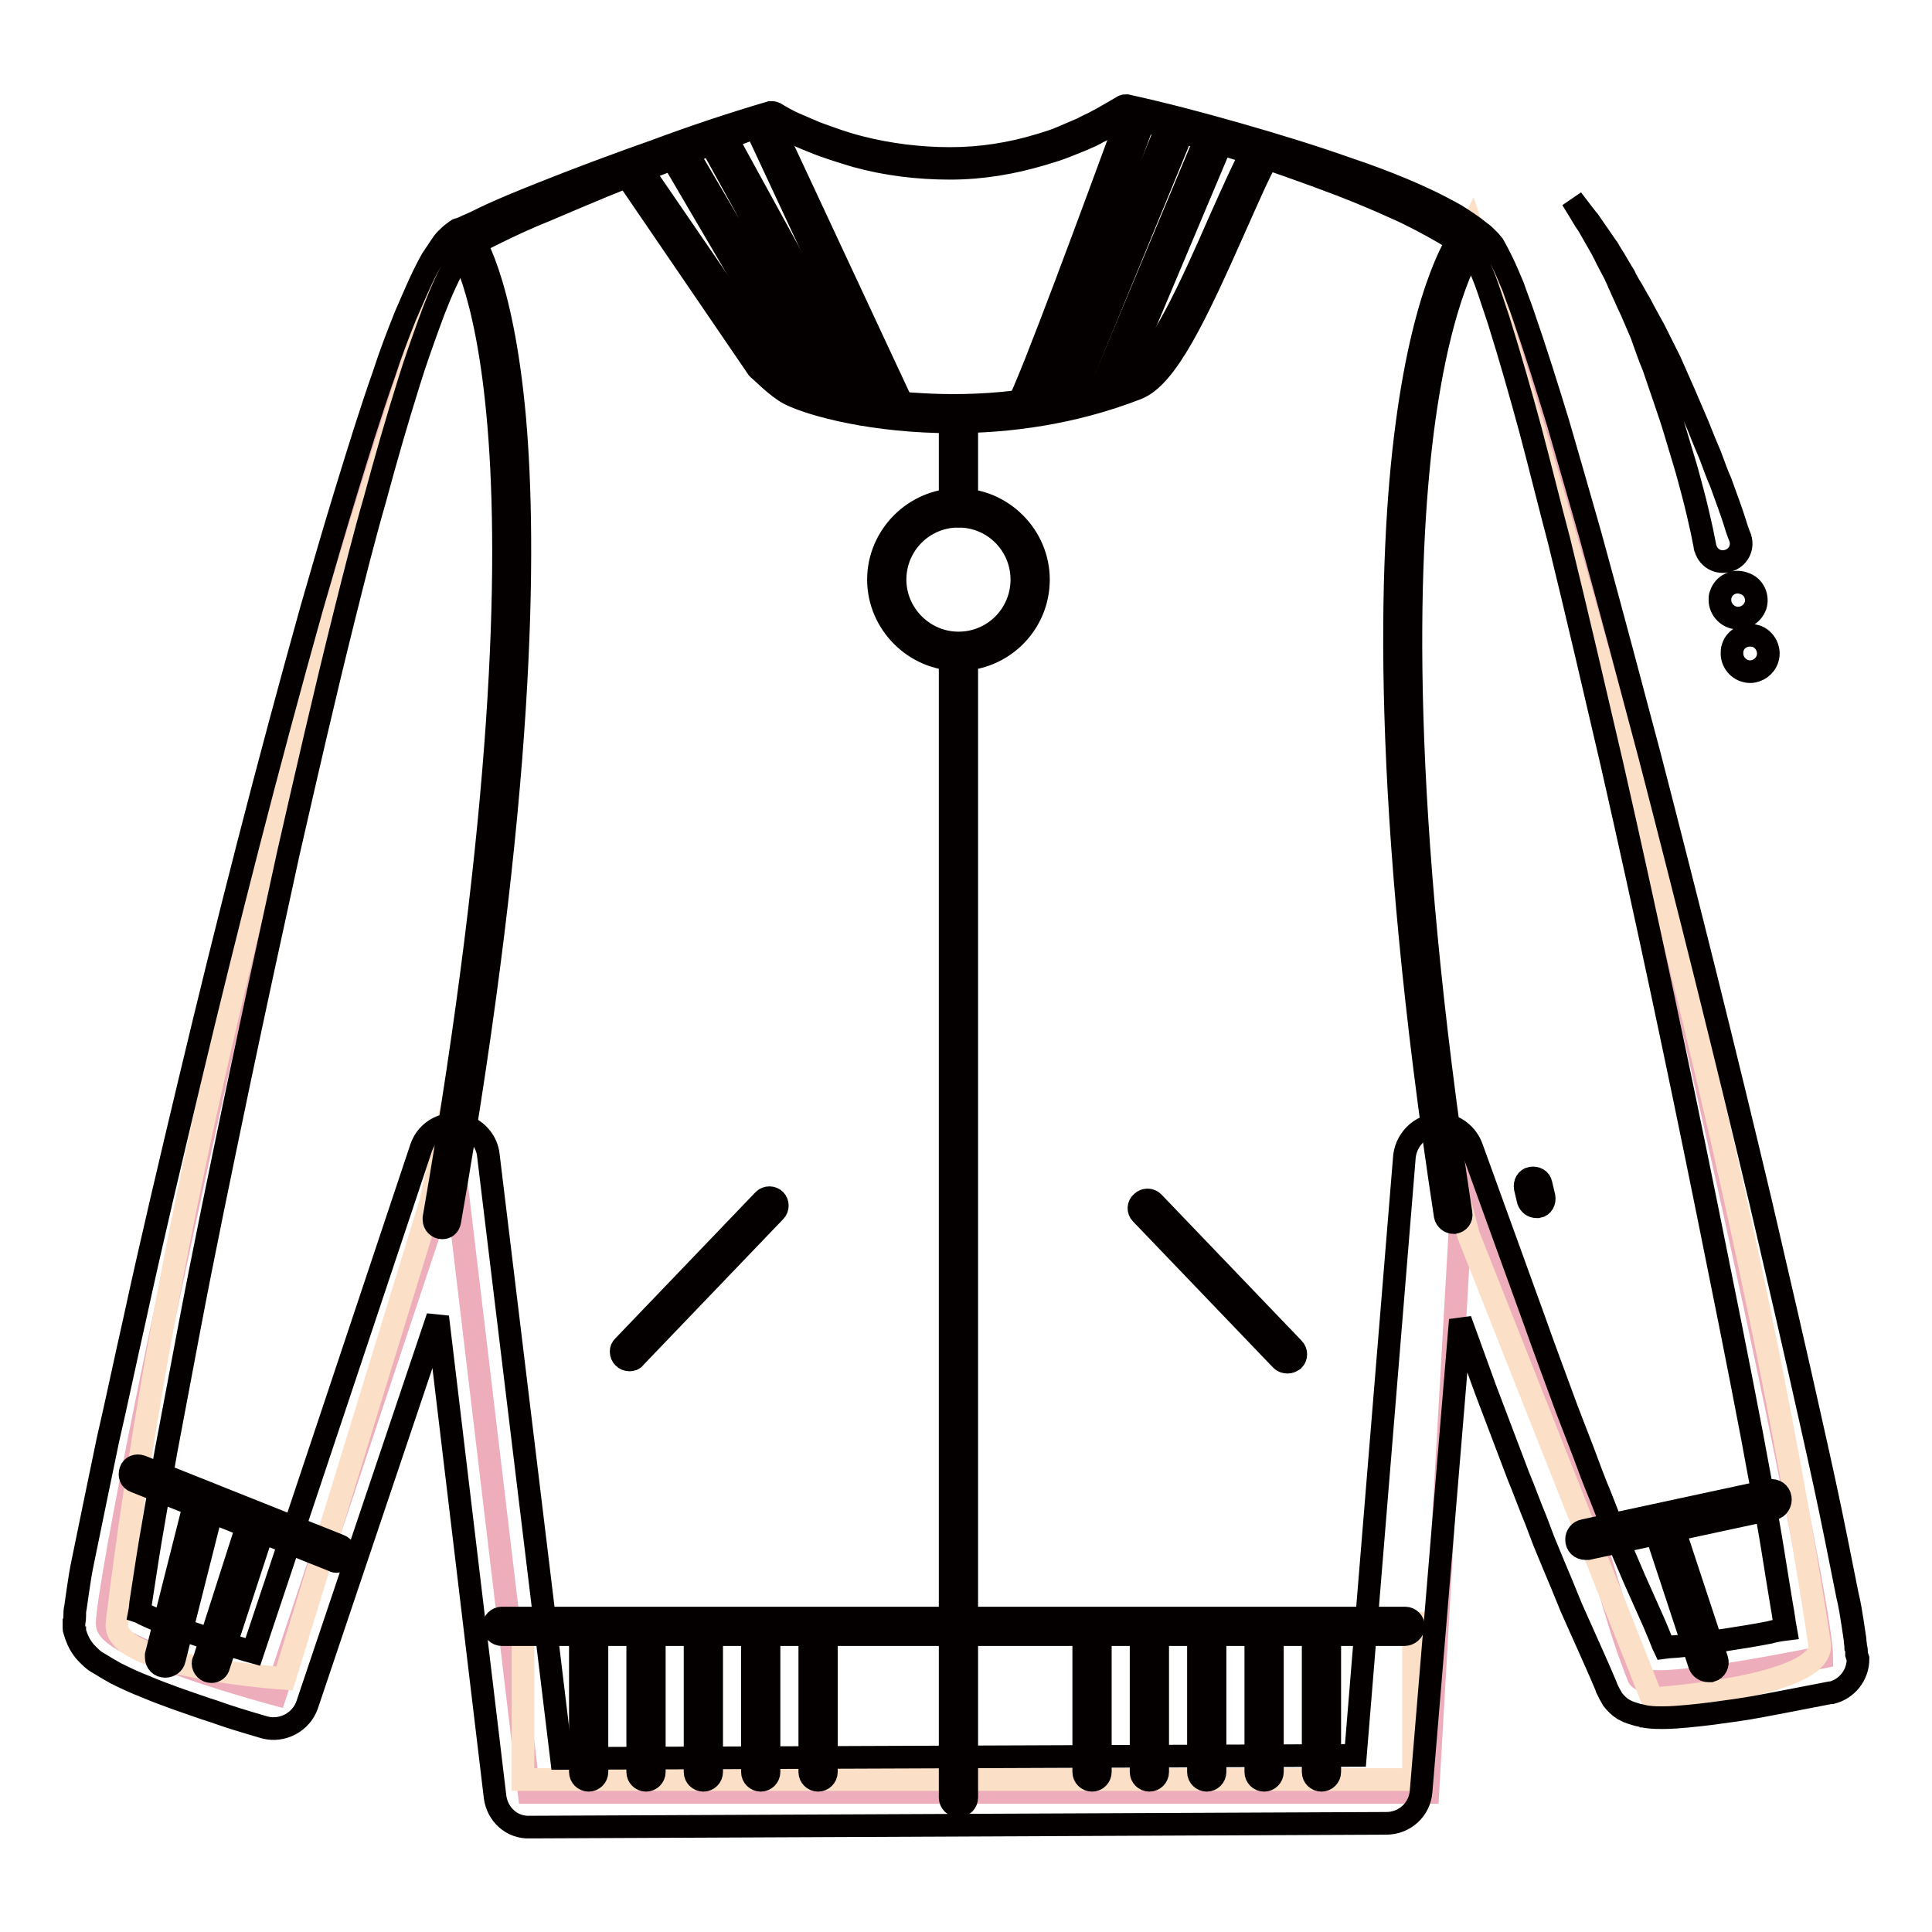 <?xml version="1.0" encoding="utf-8"?>
<!-- Svg Vector Icons : http://www.onlinewebfonts.com/icon -->
<!DOCTYPE svg PUBLIC "-//W3C//DTD SVG 1.1//EN" "http://www.w3.org/Graphics/SVG/1.1/DTD/svg11.dtd">
<svg version="1.1" xmlns="http://www.w3.org/2000/svg" xmlns:xlink="http://www.w3.org/1999/xlink" x="0px" y="0px" viewBox="0 0 256 256" enable-background="new 0 0 256 256" xml:space="preserve">
<g> <path stroke-width="3" fill-opacity="0" stroke="#edadbb"  d="M194,153.5c21.1,59.3,18.6,57.2,23.1,68.7c0.9,2.3,24.3-2.6,24.3-2.6c0-11.2-37.2-178.4-45.3-186.9 c-8.2-8.5-46.9-18.1-46.9-18.1c-24.5,15.2-46.9,0.7-46.9,0.7S73,25.5,61.4,31.6c-11.7,6.1-47.2,174-47.2,183.6 c0,3.3,22.3,9.3,22.3,9.3l23.6-70.9l10,83.9h119.1L194,153.5z"/> <path stroke-width="3" fill-opacity="0" stroke="#fcdfc7"  d="M60.2,31.9c0,0,15.5,5.8,2.4,102.4l-5.6,25.2l-19.3,62.9c0,0-22.9-1.5-22.2-7.3 C26.8,122.4,60.2,31.9,60.2,31.9L60.2,31.9z"/> <path stroke-width="3" fill-opacity="0" stroke="#040000"  d="M203.6,159.9c-0.5,0-0.9-0.3-1.1-0.8l-0.4-1.7c-0.1-0.6,0.2-1.2,0.8-1.3c0.6-0.1,1.2,0.2,1.3,0.8l0.4,1.7 c0.1,0.6-0.2,1.2-0.8,1.3C203.7,159.9,203.7,159.9,203.6,159.9L203.6,159.9z M127,68.4c-0.6,0-1.1-0.5-1.1-1.1v-12 c0-0.6,0.5-1.1,1.1-1.1s1.1,0.5,1.1,1.1v12C128.1,67.9,127.6,68.4,127,68.4z"/> <path stroke-width="3" fill-opacity="0" stroke="#f9d47f"  d="M136.5,76.9c0,5.2-4.3,9.5-9.5,9.5c-5.3,0-9.5-4.3-9.5-9.5c0-5.3,4.3-9.5,9.5-9.5 C132.3,67.3,136.5,71.6,136.5,76.9z"/> <path stroke-width="3" fill-opacity="0" stroke="#040000"  d="M127,87.4c-5.8,0-10.6-4.8-10.6-10.6c0-5.8,4.8-10.6,10.6-10.6c5.8,0,10.6,4.8,10.6,10.6 C137.6,82.7,132.8,87.4,127,87.4z M127,68.4c-4.7,0-8.4,3.8-8.4,8.4c0,4.6,3.8,8.4,8.4,8.4c4.7,0,8.4-3.8,8.4-8.4 C135.4,72.2,131.7,68.4,127,68.4z"/> <path stroke-width="3" fill-opacity="0" stroke="#fcdfc7"  d="M85.1,21.3l15.5-5.5l18.1,38.3c0,0-11.9,0.5-15.5-3.9C99.5,45.7,84.1,23.5,85.1,21.3z M69.3,215.1h118v20.7 h-118V215.1z M195,30.1c0,0-17.9,37.1-3.6,121.5l3.2,12.1l24.3,61.4c0,0,23-1.5,22.2-7.3C227.8,130.3,195,30.1,195,30.1L195,30.1z  M167.1,19.8l-15.5-4.6l-15.7,38c0,0,11.9,0.5,15.5-3.9C155,44.8,165.3,22.4,167.1,19.8z"/> <path stroke-width="3" fill-opacity="0" stroke="#040000"  d="M118.7,55.1c-0.4,0-0.8-0.2-1-0.6L100.2,17c-0.3-0.5,0-1.2,0.5-1.4c0.5-0.3,1.2,0,1.4,0.5l0,0l17.5,37.5 c0.3,0.5,0,1.2-0.5,1.4C119,55.1,118.8,55.1,118.7,55.1z M58.6,162.7c-0.6,0-1.1-0.5-1.1-1.1c0-0.1,0-0.1,0-0.2 c18.7-107.9,3.2-129,3-129.2c-0.4-0.5-0.3-1.1,0.2-1.5c0.5-0.4,1.1-0.3,1.5,0.2c0.2,0.2,4.3,5.6,6,24.5 c1.5,17.2,1.3,49.7-8.6,106.4C59.5,162.4,59.1,162.7,58.6,162.7z M192.6,162c-0.5,0-1-0.4-1.1-0.9c-8.4-54.9-7.4-87.3-5.1-104.7 c2.5-19.1,7.1-25.1,7.3-25.4c0.4-0.5,1-0.5,1.5-0.2c0.5,0.4,0.5,1,0.2,1.5c-0.1,0.1-4.5,6.1-6.9,24.8c-2.2,17.3-3.2,49.3,5.1,103.7 c0.1,0.6-0.3,1.1-0.9,1.2C192.7,162,192.7,162,192.6,162L192.6,162z"/> <path stroke-width="3" fill-opacity="0" stroke="#040000"  d="M225.9,72.3l-0.1-0.5c-0.1-0.5-0.2-1-0.3-1.5c-0.3-1.3-0.7-3.2-1.3-5.4c-0.3-1.1-0.6-2.3-1-3.6l-0.6-2 l-0.6-2c-0.4-1.4-0.9-2.8-1.4-4.3c-0.5-1.5-1-2.9-1.5-4.4c-0.6-1.4-1.1-2.9-1.6-4.3l-0.9-2.1c-0.3-0.7-0.6-1.4-0.9-2 c-0.3-0.7-0.6-1.3-0.9-2c-0.1-0.3-0.3-0.6-0.4-0.9c-0.1-0.3-0.3-0.6-0.4-0.9l-0.9-1.7l-0.4-0.8c-0.1-0.3-0.3-0.5-0.4-0.8l-1.6-2.8 c-0.2-0.4-0.5-0.8-0.7-1.1c-0.2-0.3-0.4-0.7-0.6-1l-1.1-1.8l0,0c0,0,0,0,0,0c0,0,0,0,0,0l1.3,1.7l0.7,0.9c0.3,0.3,0.5,0.7,0.8,1.1 l1.8,2.6c0.2,0.2,0.3,0.5,0.5,0.8l0.5,0.8l1,1.7c0.2,0.3,0.4,0.6,0.5,0.9l0.5,0.9c0.4,0.6,0.7,1.2,1.1,1.9c0.4,0.6,0.7,1.3,1.1,2 l1.1,2c0.7,1.4,1.4,2.8,2.1,4.2c0.6,1.4,1.3,2.9,1.9,4.3c0.6,1.4,1.2,2.8,1.8,4.2l0.8,2l0.8,1.9c0.5,1.3,0.9,2.5,1.4,3.6 c0.8,2.2,1.5,4.1,1.9,5.4c0.2,0.7,0.4,1.2,0.5,1.5l0.2,0.5c0.4,1.3-0.3,2.6-1.6,3c-1.3,0.4-2.6-0.3-3-1.6 C225.9,72.5,225.9,72.4,225.9,72.3L225.9,72.3L225.9,72.3z M230.3,81.9c-1.3,0-2.4-1.1-2.4-2.4c0-0.3,0-0.5,0.1-0.7l0,0 c0.4-1.3,1.8-2,3.1-1.5c1.3,0.4,1.9,1.8,1.5,3l0,0C232.2,81.3,231.3,81.9,230.3,81.9z M231.9,89c-1.3,0-2.4-1.1-2.4-2.4 c0-0.3,0-0.5,0.1-0.8l0,0c0.4-1.3,1.8-1.9,3.1-1.5c1.2,0.4,1.9,1.8,1.5,3l0,0C233.9,88.3,232.9,89,231.9,89z"/> <path stroke-width="3" fill-opacity="0" stroke="#040000"  d="M186.1,216.6H66.5c-0.6,0-1.1-0.5-1.1-1.1s0.5-1.1,1.1-1.1h119.7c0.6,0,1.1,0.5,1.1,1.1 S186.7,216.6,186.1,216.6z"/> <path stroke-width="3" fill-opacity="0" stroke="#040000"  d="M78,235.9c-0.6,0-1.1-0.5-1.1-1.1V216c0-0.6,0.5-1.1,1.1-1.1s1.1,0.5,1.1,1.1v18.8 C79.1,235.4,78.6,235.9,78,235.9z M85.6,235.9c-0.6,0-1.1-0.5-1.1-1.1V216c0-0.6,0.5-1.1,1.1-1.1s1.1,0.5,1.1,1.1v18.8 C86.7,235.4,86.2,235.9,85.6,235.9z M93.2,235.9c-0.6,0-1.1-0.5-1.1-1.1V216c0-0.6,0.5-1.1,1.1-1.1s1.1,0.5,1.1,1.1v18.8 C94.3,235.4,93.8,235.9,93.2,235.9z M100.8,235.9c-0.6,0-1.1-0.5-1.1-1.1V216c0-0.6,0.5-1.1,1.1-1.1s1.1,0.5,1.1,1.1v18.8 C101.9,235.4,101.4,235.9,100.8,235.9z M108.4,235.9c-0.6,0-1.1-0.5-1.1-1.1V216c0-0.6,0.5-1.1,1.1-1.1s1.1,0.5,1.1,1.1v18.8 C109.5,235.4,109,235.9,108.4,235.9z M144.7,235.9c-0.6,0-1.1-0.5-1.1-1.1V216c0-0.6,0.5-1.1,1.1-1.1s1.1,0.5,1.1,1.1v18.8 C145.8,235.4,145.3,235.9,144.7,235.9z M152.3,235.9c-0.6,0-1.1-0.5-1.1-1.1V216c0-0.6,0.5-1.1,1.1-1.1c0.6,0,1.1,0.5,1.1,1.1v18.8 C153.4,235.4,152.9,235.9,152.3,235.9z M159.9,235.9c-0.6,0-1.1-0.5-1.1-1.1V216c0-0.6,0.5-1.1,1.1-1.1c0.6,0,1.1,0.5,1.1,1.1v18.8 C161,235.4,160.5,235.9,159.9,235.9z M167.5,235.9c-0.6,0-1.1-0.5-1.1-1.1V216c0-0.6,0.5-1.1,1.1-1.1c0.6,0,1.1,0.5,1.1,1.1v18.8 C168.6,235.4,168.1,235.9,167.5,235.9z M175.1,235.9c-0.6,0-1.1-0.5-1.1-1.1V216c0-0.6,0.5-1.1,1.1-1.1s1.1,0.5,1.1,1.1v18.8 C176.2,235.4,175.7,235.9,175.1,235.9z M44.6,206.9c-0.1,0-0.3,0-0.4-0.1l-26.3-10.5c-0.6-0.2-0.8-0.8-0.6-1.4 c0.2-0.6,0.8-0.8,1.4-0.6c0,0,0,0,0,0L45,204.8c0.6,0.2,0.8,0.9,0.6,1.4C45.4,206.6,45,206.9,44.6,206.9L44.6,206.9z"/> <path stroke-width="3" fill-opacity="0" stroke="#040000"  d="M21.9,220.8c-0.7,0-1.2-0.5-1.2-1.2c0-0.1,0-0.2,0-0.3l4.9-19.4c0.2-0.7,0.8-1,1.5-0.9c0,0,0,0,0,0 c0.7,0.2,1,0.8,0.9,1.5l0,0l-4.9,19.4C23,220.4,22.5,220.8,21.9,220.8z M28,221.5c-0.6,0-1.1-0.5-1.1-1.1c0-0.1,0-0.2,0.1-0.3 l5.7-17.8c0.2-0.6,0.8-0.9,1.4-0.7c0,0,0,0,0,0c0.6,0.2,0.9,0.8,0.7,1.4L29,220.7C28.9,221.2,28.5,221.5,28,221.5z M210.1,205.2 c-0.7,0-1.2-0.5-1.2-1.2c0-0.6,0.4-1.1,1-1.2l24.6-5.3c0.7-0.1,1.3,0.3,1.4,1c0.1,0.6-0.3,1.3-0.9,1.4l-24.6,5.3 C210.3,205.2,210.2,205.2,210.1,205.2z"/> <path stroke-width="3" fill-opacity="0" stroke="#040000"  d="M226.4,221.4c-0.5,0-1-0.3-1.2-0.8l-5.8-17.6c-0.2-0.6,0.1-1.3,0.8-1.5c0.6-0.2,1.3,0.1,1.5,0.8l5.8,17.6 c0.2,0.6-0.1,1.3-0.8,1.5C226.6,221.4,226.5,221.4,226.4,221.4z M127,239.3c-0.6,0-1.1-0.5-1.1-1.1V87.5c0-0.6,0.5-1.1,1.1-1.1 s1.1,0.5,1.1,1.1v150.7C128.1,238.8,127.6,239.3,127,239.3z M83.4,180.2c-0.6,0-1.1-0.5-1.1-1.1c0-0.3,0.1-0.5,0.3-0.7l18.6-19.4 c0.4-0.4,1.1-0.4,1.5,0c0.4,0.4,0.4,1.1,0,1.5l-18.6,19.4C84,180.1,83.7,180.2,83.4,180.2z M170.6,180.5c-0.3,0-0.6-0.1-0.8-0.3 l-18.6-19.4c-0.4-0.4-0.4-1.1,0.1-1.5c0.4-0.4,1.1-0.4,1.5,0l18.6,19.4c0.4,0.4,0.4,1.1,0,1.5C171.1,180.4,170.9,180.5,170.6,180.5 L170.6,180.5z"/> <path stroke-width="3" fill-opacity="0" stroke="#ef7f5c"  d="M89.7,20.2l5.1-2.2l19.6,35.4l-5.9-0.4L89.7,20.2z M155.3,16.9l5.6,1.3L147,51.5l-6.6,1.2L155.3,16.9z"/> <path stroke-width="3" fill-opacity="0" stroke="#040000"  d="M108.8,53.6c-0.4,0-0.7-0.2-0.9-0.5l-19-32.4c-0.3-0.5-0.1-1.2,0.4-1.5c0.5-0.3,1.1-0.1,1.4,0.4l19,32.4 c0.3,0.5,0.1,1.2-0.4,1.5C109.2,53.6,109,53.6,108.8,53.6z M114.5,54.9c-0.4,0-0.8-0.2-0.9-0.6L94.1,18.9c-0.3-0.5-0.1-1.2,0.4-1.5 s1.2-0.1,1.5,0.4l0,0l19.4,35.4c0.3,0.5,0.1,1.2-0.4,1.5C114.8,54.8,114.6,54.9,114.5,54.9z M135.9,55.1c-0.6,0-1.1-0.5-1.1-1.1 c0-0.2,0-0.4,0.1-0.5c1.6-2.8,10.3-26.4,14.7-38.4c0.2-0.6,0.8-0.8,1.4-0.6c0,0,0,0,0,0c0.6,0.2,0.8,0.8,0.6,1.4 c-0.5,1.4-12.8,35-14.9,38.7C136.7,54.8,136.3,55.1,135.9,55.1L135.9,55.1z"/> <path stroke-width="3" fill-opacity="0" stroke="#040000"  d="M141,53.8c-0.6,0-1.1-0.5-1.1-1.1c0-0.1,0-0.3,0.1-0.4l14.8-35.9c0.2-0.6,0.9-0.8,1.4-0.6c0,0,0,0,0,0 c0.6,0.2,0.8,0.9,0.6,1.4L142,53.2C141.8,53.6,141.4,53.8,141,53.8z"/> <path stroke-width="3" fill-opacity="0" stroke="#040000"  d="M147.3,52c-0.6,0-1.1-0.5-1.1-1.1c0-0.1,0-0.3,0.1-0.4L159.9,18c0.2-0.5,0.9-0.8,1.4-0.6 c0.5,0.2,0.8,0.9,0.6,1.4l0,0l-13.7,32.5C148.1,51.8,147.7,52,147.3,52z"/> <path stroke-width="3" fill-opacity="0" stroke="#040000"  d="M126.2,55.9c-10.4,0-18.6-2.2-21.6-3.7c-1.7-0.9-3.8-3.1-4.1-3.3c0,0-0.1-0.1-0.1-0.1l-17-24.9 c-0.3-0.5-0.2-1.2,0.3-1.5c0.5-0.3,1.2-0.2,1.5,0.3l17,24.8c0.6,0.7,2.3,2.3,3.4,2.8c2.6,1.3,8.9,2.9,16.6,3.3 c6.8,0.4,17,0,27.6-4.1c3.5-1.4,8.3-12.2,11.8-20.2c1.7-3.8,3.3-7.4,4.6-9.8c0.3-0.5,1-0.7,1.5-0.4c0.5,0.3,0.7,0.9,0.4,1.5 c-1.3,2.3-2.8,5.8-4.5,9.6c-5.1,11.5-9,19.8-13,21.3C142.1,54.8,133.6,55.9,126.2,55.9L126.2,55.9z"/> <path stroke-width="3" fill-opacity="0" stroke="#040000"  d="M246,219.2c0-0.1,0-0.2,0-0.3c0-0.2,0-0.4-0.1-0.6c0-0.4-0.1-0.7-0.1-1.1c-0.1-0.7-0.2-1.3-0.3-2 c-0.2-1.3-0.4-2.6-0.7-3.8c-0.5-2.5-1-5-1.5-7.5c-1-5-2.1-10-3.2-14.9c-2.2-9.9-4.5-19.8-6.8-29.7c-4.7-19.8-9.6-39.4-14.7-59.1 c-2.6-9.8-5.2-19.6-7.9-29.4c-1.4-4.9-2.8-9.8-4.2-14.6c-1.5-4.9-3-9.7-4.7-14.6c-0.4-1.2-0.9-2.4-1.3-3.6c-0.5-1.2-1-2.4-1.6-3.6 c-0.3-0.6-0.6-1.2-1-1.9c-0.1-0.1-0.1-0.2-0.2-0.2c-0.1-0.1-0.1-0.2-0.2-0.3l-0.1-0.1l-0.1-0.1c0,0-0.1-0.1-0.1-0.1l-0.2-0.2 c-0.2-0.2-0.5-0.5-0.8-0.7c-1.1-0.9-2.2-1.6-3.3-2.3c-2.3-1.3-4.6-2.4-7-3.4c-2.4-1-4.8-1.9-7.2-2.7c-4.8-1.7-9.7-3.2-14.6-4.6 c-4.9-1.4-9.8-2.7-14.8-3.8l0,0c-0.2,0-0.4,0-0.5,0.1l0,0c-0.9,0.5-1.7,1-2.6,1.5c-0.4,0.2-0.9,0.5-1.3,0.7 c-0.4,0.2-0.9,0.4-1.4,0.7c-0.5,0.2-0.9,0.4-1.4,0.6c-0.5,0.2-0.9,0.4-1.4,0.6c-0.9,0.4-1.9,0.7-2.9,1c-3.9,1.2-7.9,1.8-11.9,1.8 c-4,0-8.1-0.5-12-1.5c-2-0.5-3.9-1.2-5.8-1.9c-0.9-0.4-1.9-0.8-2.8-1.2c-0.9-0.4-1.8-0.9-2.6-1.4l0,0c-0.2-0.1-0.4-0.1-0.6-0.1l0,0 C97,16.4,91.9,18.1,86.8,20c-5.1,1.8-10.2,3.7-15.2,5.7c-2.5,1-5,2-7.5,3.2c-0.6,0.3-1.2,0.6-1.9,0.9c-0.3,0.1-0.6,0.3-0.9,0.4 l-0.5,0.2l-0.1,0c0,0-0.1,0-0.1,0.1l-0.1,0.1c-0.1,0.1-0.3,0.2-0.4,0.2c-0.4,0.3-0.7,0.6-1,0.9c-0.3,0.3-0.5,0.6-0.7,0.9 c-0.4,0.6-0.8,1.2-1.2,1.8c-1.4,2.5-2.4,5-3.5,7.5c-1,2.5-2,5.1-2.8,7.6c-1.8,5.1-3.4,10.3-5,15.5c-1.6,5.2-3.1,10.4-4.6,15.6 c-2.9,10.4-5.7,20.8-8.4,31.3c-2.7,10.5-5.3,21-7.8,31.5c-2.5,10.5-5,21-7.3,31.6c-1.2,5.3-2.3,10.6-3.5,15.8 c-1.1,5.3-2.2,10.6-3.3,16c-0.3,1.4-0.5,2.7-0.7,4.1c-0.1,0.7-0.2,1.4-0.3,2.1c-0.1,0.4-0.1,0.8-0.1,1.2c0,0.2,0,0.5-0.1,0.7l0,0.2 l0,0.1c0,0.1,0-0.1,0,0.3l0,0.1c0,0.2,0,0.4,0.1,0.5c0,0.2,0.1,0.3,0.1,0.4c0,0.1,0.1,0.2,0.1,0.3c0.3,0.8,0.6,1.3,0.9,1.7 c0.2,0.3,0.5,0.6,0.8,0.9c0.5,0.5,0.9,0.8,1.3,1c0.8,0.5,1.5,0.9,2.2,1.3c1.4,0.7,2.7,1.3,4,1.8c2.6,1.1,5.3,2,7.9,2.9 c1.3,0.4,2.6,0.9,3.9,1.3c1.3,0.4,2.6,0.8,4,1.2h0c2.3,0.6,4.8-0.7,5.6-3l0,0L58,174.5l7.6,63.6c0.3,2.3,2.2,4.1,4.6,4l113.5-0.5 c2.4,0,4.4-1.8,4.6-4.2l5.2-62.5l1.2,3.3c0.7,1.9,1.4,3.9,2.1,5.8l2.2,5.8l2.2,5.8c0.8,1.9,1.5,3.9,2.3,5.8l1.1,2.9l1.2,2.9 c0.8,1.9,1.6,3.8,2.4,5.8l2.5,5.6c0.4,0.9,0.8,1.8,1.2,2.7c0.2,0.5,0.4,0.9,0.6,1.4l0.3,0.7l0.1,0.3l0.1,0.2l0,0l0.2,0.4l0.1,0.2 c0.1,0.2,0.3,0.5,0.4,0.7c0.4,0.5,0.9,1,1.4,1.3c0.2,0.1,0.4,0.2,0.6,0.3c0.5,0.2,0.9,0.3,1.2,0.4c0.3,0.1,0.6,0.1,0.8,0.2 c0.2,0,0.4,0.1,0.6,0.1c0.8,0.1,1.4,0.1,2,0.1c1.2,0,2.3-0.1,3.4-0.2c2.2-0.2,4.3-0.5,6.4-0.8c2.1-0.3,4.1-0.7,6.2-1.1 c2.1-0.4,4.1-0.8,6.2-1.2h0l0.2,0c2-0.5,3.5-2.3,3.5-4.5L246,219.2L246,219.2z M18.4,215.1L18.4,215.1L18.4,215.1L18.4,215.1 L18.4,215.1L18.4,215.1z M18.4,215.2C18.4,215.2,18.4,215.2,18.4,215.2z M234.5,216.3c-2,0.4-4,0.7-5.9,1c-2,0.3-3.9,0.6-5.8,0.8 c-0.8,0.1-1.6,0.1-2.3,0.2c-0.1-0.2-0.1-0.3-0.2-0.5c-0.4-1-0.8-2-1.2-2.9l-2.5-5.6c-0.8-1.9-1.6-3.7-2.4-5.6l-1.1-2.8l-1.1-2.8 c-0.8-1.9-1.5-3.8-2.2-5.7l-2.2-5.7l-2.1-5.7c-0.7-1.9-1.4-3.8-2.1-5.8l-2.1-5.8l-2.1-5.8l-4.2-11.6v0c-0.6-1.6-2.1-2.9-3.9-3 c-2.5-0.2-4.7,1.7-5,4.2l-6.5,79.4l-105.2,0.4L64.7,153c-0.2-1.7-1.4-3.2-3.1-3.8c-2.4-0.8-5,0.5-5.8,2.9l-22.3,66.8 c-1.1-0.3-2.3-0.7-3.4-1c-2.5-0.8-5-1.6-7.4-2.5c-1.2-0.4-2.3-0.9-3.4-1.4c-0.3-0.1-0.5-0.3-0.8-0.4c0.1-0.5,0.1-1.1,0.2-1.6 c0.2-1.3,0.4-2.6,0.6-3.9c0.8-5.3,1.8-10.6,2.7-15.8c1-5.3,2-10.6,3-15.9c2-10.6,4.2-21.1,6.4-31.7c2.2-10.5,4.5-21.1,6.8-31.6 c2.4-10.5,4.8-21,7.4-31.4c1.3-5.2,2.6-10.4,4.1-15.6c1.4-5.2,2.9-10.4,4.5-15.5c0.8-2.6,1.7-5.1,2.6-7.6c0.9-2.5,1.9-5,3.1-7.3 c0.3-0.6,0.6-1.1,0.9-1.6c0.2-0.2,0.3-0.5,0.5-0.7c0.2-0.2,0.4-0.4,0.5-0.5c0.1,0,0,0,0.1-0.1l0.1-0.1l0,0l0,0l0.1,0l0.4-0.2 c0.3-0.2,0.6-0.3,0.9-0.5c0.6-0.3,1.2-0.6,1.8-0.9c2.4-1.2,4.8-2.3,7.3-3.3c4.9-2.1,9.9-4.2,14.9-6.1c4.9-1.9,9.9-3.8,14.8-5.6 c0.8,0.5,1.6,0.9,2.5,1.3c0.9,0.5,1.9,0.9,2.9,1.3c1.9,0.8,3.9,1.4,5.9,2c4,1.1,8.2,1.6,12.4,1.6c4.2,0,8.3-0.7,12.3-1.9 c1-0.3,2-0.6,3-1c0.5-0.2,1-0.4,1.5-0.6c0.5-0.2,1-0.4,1.4-0.6c0.5-0.2,0.9-0.4,1.4-0.7c0.5-0.2,0.9-0.5,1.4-0.7 c0.8-0.4,1.6-0.9,2.4-1.4c4.8,1.3,9.5,2.7,14.3,4.2c4.8,1.5,9.6,3.2,14.3,5c2.3,0.9,4.7,1.9,6.9,2.9c2.3,1,4.5,2.2,6.6,3.4 c1,0.6,2,1.3,2.9,2.1c0.2,0.2,0.4,0.3,0.6,0.6l0.2,0.2c0,0,0,0,0,0l0,0l0,0c0,0,0.1,0.1,0.1,0.1c0,0,0.1,0.1,0.1,0.1 c0.3,0.4,0.5,0.9,0.8,1.5c0.5,1.1,0.9,2.2,1.3,3.4c0.4,1.2,0.8,2.4,1.2,3.6c1.5,4.8,2.9,9.7,4.2,14.5c1.3,4.9,2.5,9.8,3.8,14.7 c2.4,9.8,4.7,19.7,7,29.6c4.5,19.8,8.7,39.6,12.7,59.4c2,9.9,4,19.8,5.9,29.8c0.9,5,1.9,9.9,2.7,14.9c0.4,2.5,0.8,5,1.2,7.4 c0.2,1,0.3,2,0.5,3.1C235.8,216,235.2,216.1,234.5,216.3z"/></g>
</svg>